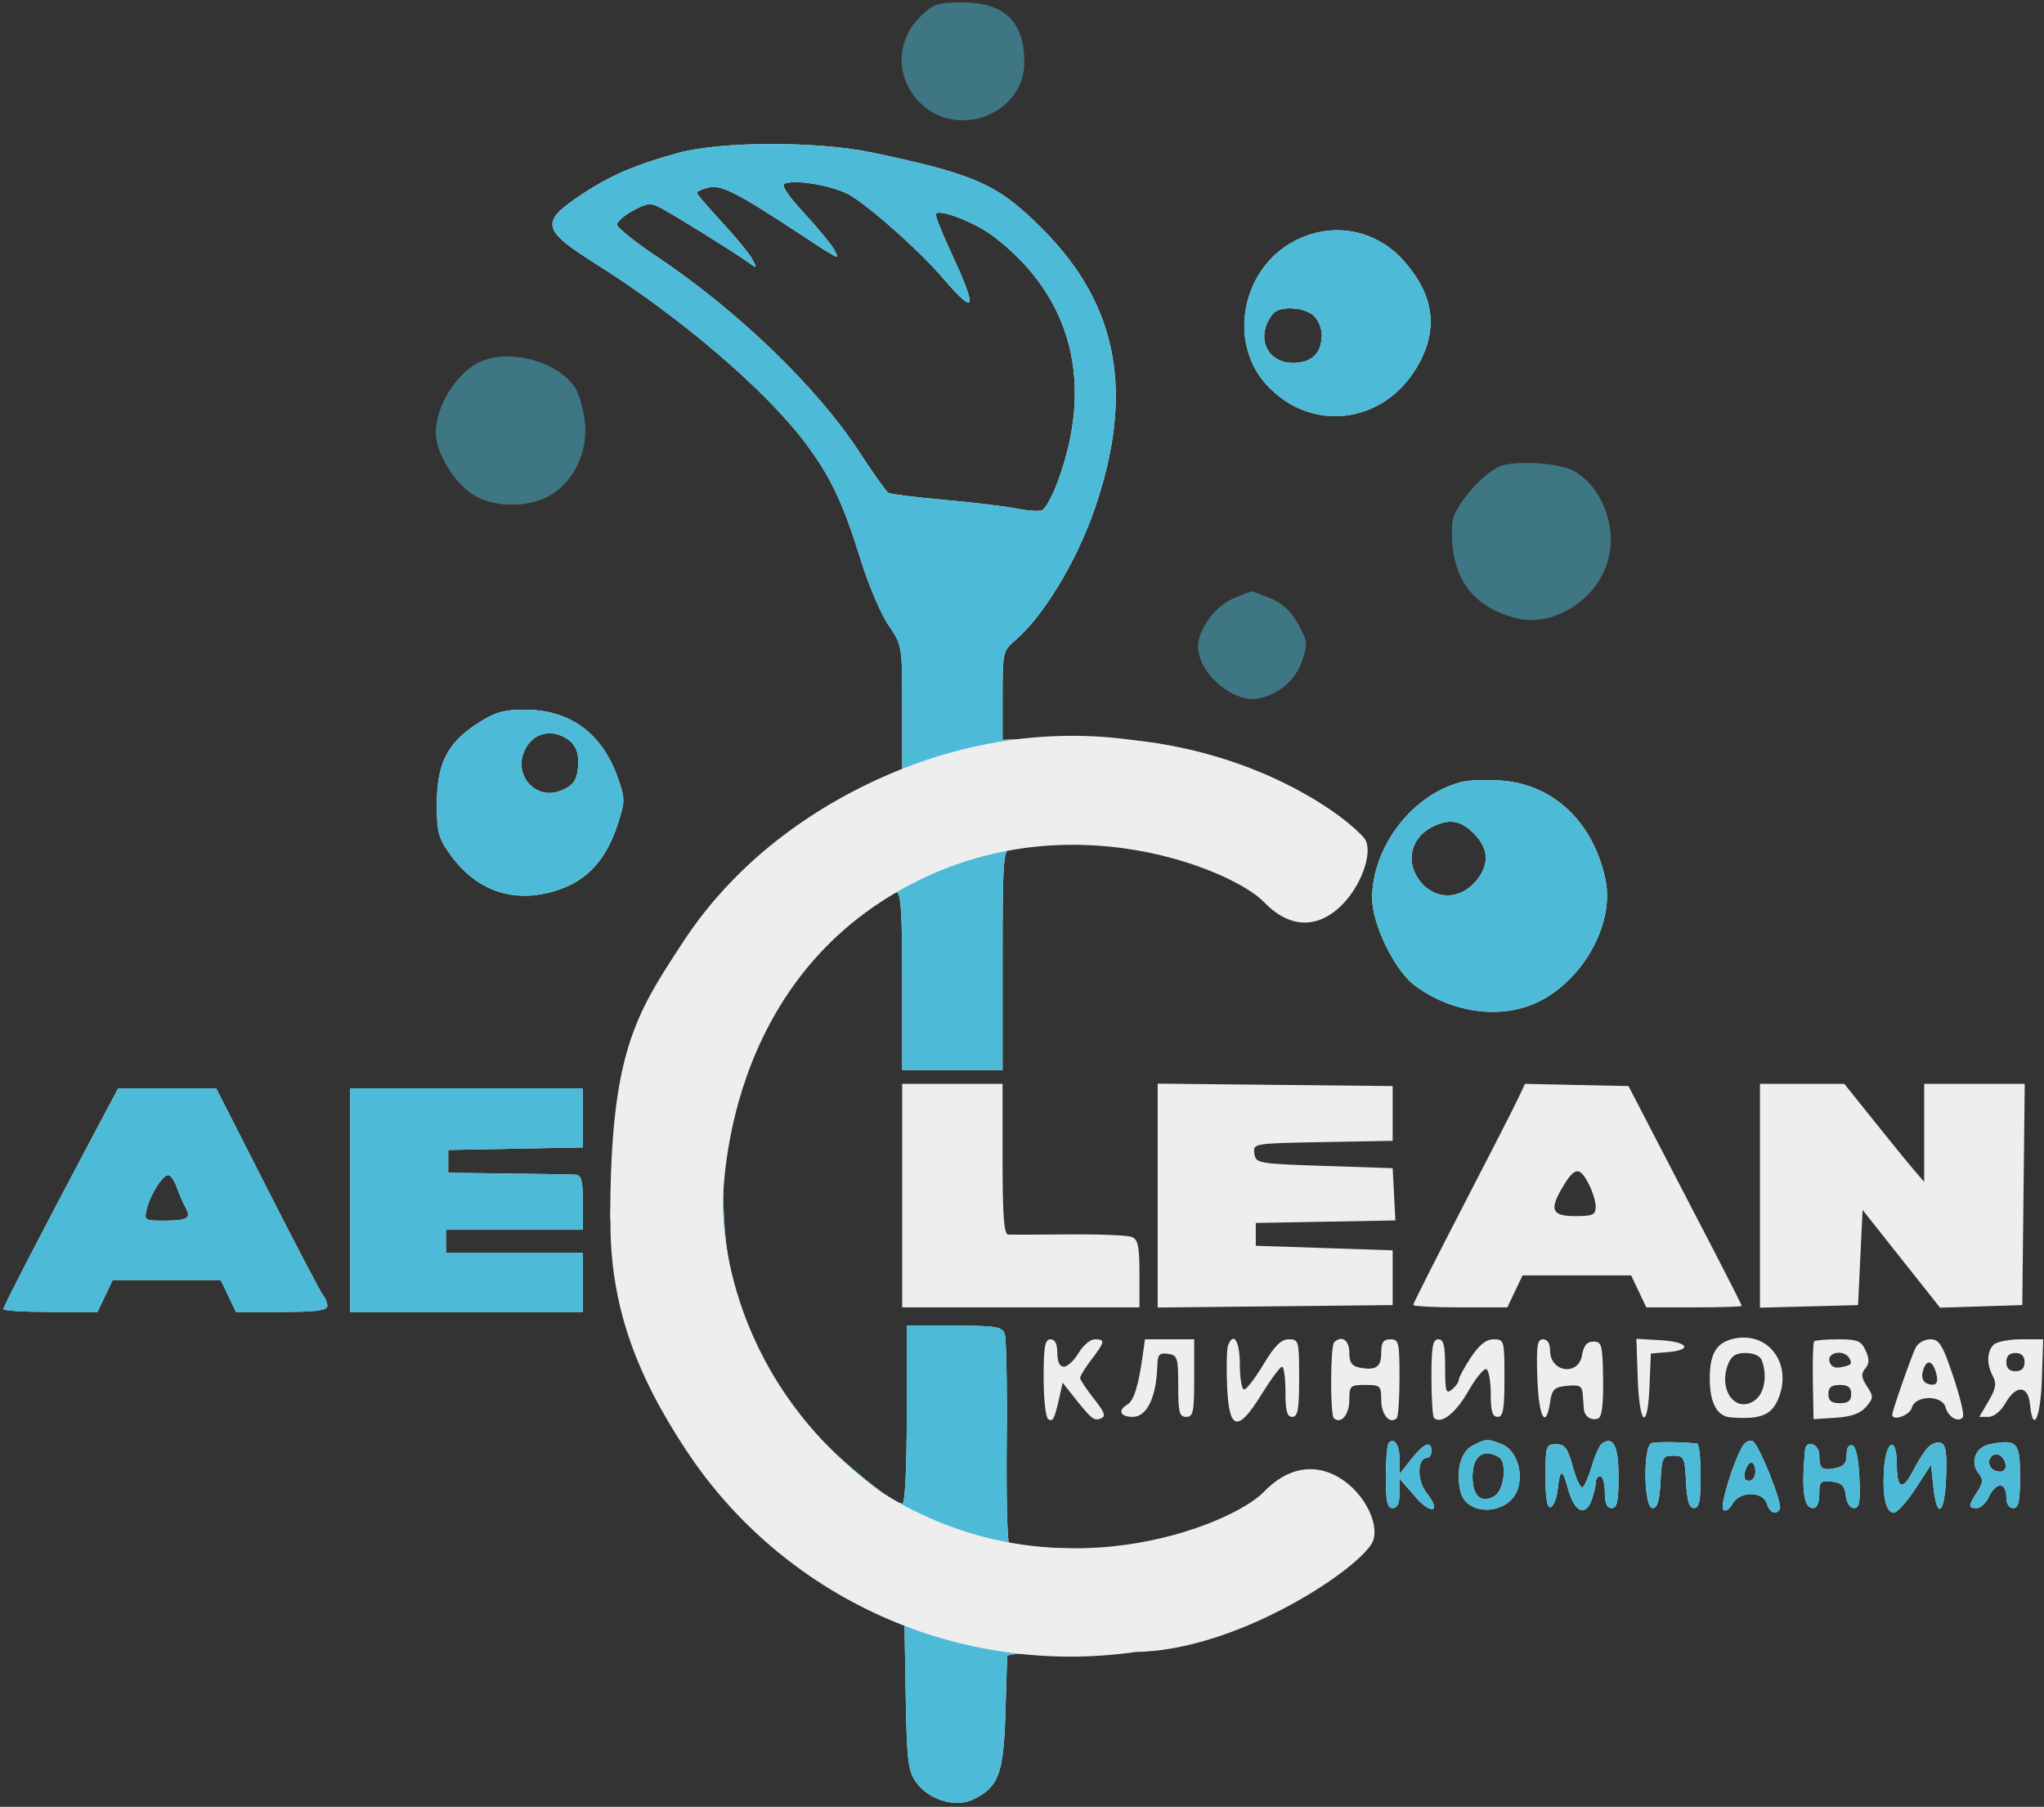 <?xml version="1.0" encoding="UTF-8"?> <svg xmlns="http://www.w3.org/2000/svg" width="448" height="396" viewBox="0 0 448 396" fill="none"><rect x="0" y="0" width="448" height="396" fill="#333333" stroke="none"/> <path fill-rule="evenodd" clip-rule="evenodd" d="M148.742 33.486C139.607 35.981 134.05 38.334 128.085 42.231C118.17 48.71 118.445 50.196 131.025 58.111C149.034 69.444 167.736 85.439 176.363 96.888C182.041 104.423 184.754 110.134 188.699 122.853C190.375 128.255 193.095 134.636 194.744 137.033C197.715 141.35 197.742 141.515 197.742 155.006V168.622L192.992 170.853C173.823 179.858 157.675 195.195 147.008 214.53C141.931 223.732 137.019 239.915 136.081 250.53C134.575 267.582 136.914 287.294 141.718 298.03C142.21 299.13 143.491 302.109 144.564 304.651C149.342 315.966 161.627 331.669 172.245 340.034C176.431 343.332 183.993 348.29 189.049 351.052L198.242 356.075L198.518 371.934C198.763 385.99 199.024 388.118 200.818 390.637C203.547 394.469 209.471 396.259 213.269 394.398C218.867 391.656 219.928 388.88 220.353 375.857C220.567 369.313 220.743 363.525 220.743 362.994C220.744 362.417 227.066 362.02 236.493 362.006C253.61 361.98 258.637 361.088 273.242 355.487C281.578 352.29 292.725 346.057 296.655 342.397C299.572 339.679 299.072 336.906 294.184 328.701C289.741 321.242 287.912 320.895 280.155 326.044C265.175 335.987 251.752 339.863 234.016 339.368C227.354 339.182 221.574 338.699 221.171 338.295C220.768 337.891 220.535 327.763 220.652 315.789C220.77 303.815 220.565 293.233 220.197 292.274C219.62 290.77 218.097 290.53 209.135 290.53H198.742V310.03C198.742 321.742 198.361 329.53 197.788 329.53C195.165 329.53 179.774 316.38 174.965 310.03C164.988 296.858 160.219 285.016 158.919 270.189C156.834 246.404 163.715 225.51 179.191 208.637C183.748 203.669 194.46 195.53 196.442 195.53C197.464 195.53 197.742 199.697 197.742 215.03V234.53H208.742H219.742V210.499C219.742 188.552 219.894 186.405 221.492 185.749C222.455 185.353 229.092 185.03 236.242 185.03C253.244 185.03 262.664 187.639 277.74 196.522C282.413 199.277 286.984 201.53 287.896 201.53C290.848 201.53 300.242 186.996 299.142 184.13C298.287 181.901 284.426 173.289 275.742 169.591C261.368 163.471 248.376 161.166 231.492 161.74L219.742 162.139V152.423C219.742 143.058 219.841 142.623 222.492 140.368C228.612 135.16 235.893 123.171 239.836 111.805C248.674 86.335 245.191 67.075 228.742 50.45C218.815 40.416 214.044 38.253 191.242 33.447C179.258 30.922 158.059 30.941 148.742 33.486ZM186.742 43.03C191.947 46.414 201.879 55.354 206.739 61.03C214.027 69.541 214.362 68.013 208.141 54.634C206.249 50.566 204.89 47.048 205.121 46.818C206.162 45.776 213.864 48.843 217.848 51.885C234.967 64.959 239.886 84.033 231.748 105.783C230.604 108.842 229.091 111.566 228.386 111.836C227.682 112.107 225.111 111.926 222.674 111.436C220.236 110.945 213.139 110.092 206.902 109.54C200.664 108.988 195.17 108.295 194.693 108C194.215 107.704 191.366 103.691 188.361 99.081C179.08 84.843 161.657 68.052 143.742 56.08C139.067 52.956 135.242 49.868 135.242 49.217C135.242 48.566 136.839 47.178 138.792 46.131C141.937 44.446 142.637 44.388 144.932 45.629C148.366 47.486 160.613 55.099 163.648 57.264C166.013 58.952 166.034 58.944 164.887 56.8C164.245 55.601 161.25 51.952 158.231 48.691C155.212 45.431 152.742 42.534 152.742 42.255C152.742 41.975 153.879 41.461 155.27 41.112C157.979 40.433 161.288 42.083 174.242 50.576C184.46 57.275 184.125 57.114 182.831 54.696C182.22 53.554 179.239 49.941 176.208 46.666C172.707 42.886 171.16 40.54 171.969 40.241C174.715 39.224 183.414 40.867 186.742 43.03ZM283.649 52.857C272.195 58.904 269.073 74.894 277.521 84.247C287.122 94.877 303.027 93.105 310.492 80.574C315.289 72.521 314.48 65.088 307.978 57.493C301.789 50.262 292.071 48.41 283.649 52.857ZM287.913 69.185C288.919 70.095 289.728 72.008 289.71 73.435C289.661 77.447 287.506 79.53 283.405 79.53C277.51 79.53 275.093 73.647 278.987 68.78C280.416 66.994 285.76 67.236 287.913 69.185ZM104.432 158.699C97.992 162.911 95.742 167.479 95.742 176.34C95.742 182.424 96.097 183.719 98.772 187.413C104.65 195.528 113.033 198.205 122.494 194.989C128.877 192.82 132.924 188.291 135.438 180.508C137.031 175.577 137.026 175.009 135.36 170.317C131.927 160.65 124.871 155.522 115.032 155.542C110.237 155.552 108.416 156.094 104.432 158.699ZM124.519 162.087C126.035 163.148 126.737 164.659 126.727 166.837C126.708 170.805 125.865 172.175 122.714 173.36C117.566 175.295 112.758 170.249 114.752 165.003C116.378 160.726 120.724 159.428 124.519 162.087ZM320.242 171.399C309.475 174.205 300.741 185.63 300.743 196.906C300.744 202.508 305.63 212.58 309.942 215.869C317.647 221.746 328.163 223.418 336.14 220.033C346.583 215.602 354.01 202.668 351.861 192.651C349.187 180.183 340.531 171.957 329.158 171.076C325.904 170.824 321.892 170.97 320.242 171.399ZM323.492 183.167C326.278 186.231 326.358 189.478 323.73 192.818C319.776 197.845 313.197 197.244 310.273 191.59C308.23 187.639 309.829 183.229 314.057 181.154C317.869 179.283 320.465 179.837 323.492 183.167ZM197.742 262.03V286.53H223.742H249.742V279.137C249.742 273.091 249.431 271.625 248.036 271.089C247.097 270.729 240.91 270.48 234.286 270.536C227.662 270.592 221.68 270.613 220.992 270.584C220.045 270.543 219.742 266.535 219.742 254.03V237.53H208.742H197.742V262.03ZM253.742 262.03V286.564L279.492 286.297L305.242 286.03V280.03V274.03L290.242 273.53L275.242 273.03V270.53V268.03L290.541 267.754L305.84 267.477L305.541 261.754L305.242 256.03L290.242 255.53C275.676 255.044 275.233 254.966 274.926 252.806C274.612 250.601 274.738 250.58 289.926 250.306L305.242 250.03V244.03V238.03L279.492 237.763L253.742 237.496V262.03ZM332.72 240.788C331.883 242.571 326.371 253.352 320.47 264.746C314.57 276.14 309.742 285.703 309.742 285.996C309.742 286.29 314.384 286.53 320.057 286.53H330.372L332.041 283.03L333.71 279.53H345.612H357.514L359.175 283.03L360.836 286.53H371.289C377.038 286.53 381.742 286.382 381.742 286.2C381.742 286.019 379.309 281.182 376.336 275.45C373.363 269.719 367.78 258.955 363.931 251.53L356.931 238.03L345.587 237.788L334.242 237.546L332.72 240.788ZM385.742 262.064V286.598L396.492 286.314L407.242 286.03L407.742 275.605L408.242 265.18L416.731 275.889L425.22 286.599L434.231 286.314L443.242 286.03L443.51 261.78L443.778 237.53H432.76H421.742L421.741 248.28L421.74 259.03L419.491 256.409C418.254 254.967 414.317 250.134 410.742 245.668L404.242 237.549L394.992 237.539L385.742 237.53V262.064ZM20.455 248.78C9.016 270.323 0.742 286.331 0.742 286.919C0.742 287.255 5.384 287.53 11.057 287.53H21.372L23.041 284.03L24.71 280.53H36.541H48.372L50.041 284.03L51.71 287.53H61.726C69.278 287.53 71.742 287.21 71.742 286.23C71.742 285.515 71.354 284.502 70.88 283.98C70.406 283.458 64.926 273.018 58.701 260.78L47.384 238.53H36.641H25.897L20.455 248.78ZM76.742 263.03V287.53H102.242H127.742V281.03V274.53H112.742H97.742V272.03V269.53H112.742H127.742V263.53C127.742 258.516 127.454 257.516 125.992 257.442C125.029 257.394 118.392 257.282 111.242 257.192L98.242 257.03V254.53V252.03L112.992 251.753L127.742 251.477V245.003V238.53H102.242H76.742V263.03ZM348.216 259.48C349.055 261.103 349.742 263.353 349.742 264.48C349.742 266.243 349.112 266.53 345.242 266.53C340.014 266.53 339.484 265.106 342.731 259.78C345.18 255.764 346.264 255.705 348.216 259.48ZM38.767 260.28C39.304 261.792 40.166 263.769 40.684 264.672C41.999 266.969 41.074 267.53 35.967 267.53C31.681 267.53 31.548 267.439 32.179 264.926C32.982 261.726 35.65 257.53 36.882 257.53C37.382 257.53 38.231 258.768 38.767 260.28ZM380.242 293.345C376.266 294.124 374.742 296.553 374.742 302.114C374.742 307.458 376.324 310.409 379.313 310.641C385.604 311.13 388.098 310.238 389.59 306.964C393.07 299.327 387.929 291.838 380.242 293.345ZM228.742 301.971C228.742 306.614 229.195 310.692 229.749 311.034C230.799 311.683 231.134 311.012 232.243 306.03L232.911 303.03L234.88 305.53C239.185 310.996 239.742 311.467 241.214 310.902C242.461 310.424 242.191 309.622 239.741 306.529C238.092 304.446 236.742 302.399 236.742 301.98C236.742 301.562 237.867 299.744 239.242 297.941C242.218 294.04 242.3 293.53 239.958 293.53C238.976 293.53 237.376 294.88 236.401 296.53C235.426 298.18 233.979 299.53 233.185 299.53C232.248 299.53 231.742 298.478 231.742 296.53C231.742 294.53 231.242 293.53 230.242 293.53C229.027 293.53 228.742 295.135 228.742 301.971ZM250.428 297.28C249.522 303.757 248.497 307.003 247.096 307.83C244.92 309.115 245.533 310.53 248.267 310.53C251.403 310.53 253.476 306.182 253.665 299.21C253.729 296.876 254.129 296.446 255.992 296.71C258.072 297.006 258.242 297.541 258.242 303.78C258.242 309.542 258.498 310.53 259.992 310.53C261.521 310.53 261.742 309.459 261.742 302.03V293.53H256.347H250.952L250.428 297.28ZM269.164 294.874C268.88 295.613 268.782 299.545 268.945 303.613C269.345 313.571 271.252 314.076 276.49 305.614C278.554 302.28 280.579 299.547 280.992 299.541C281.405 299.535 281.742 302.005 281.742 305.03C281.742 309.252 282.09 310.53 283.242 310.53C284.458 310.53 284.742 308.919 284.742 302.03C284.742 293.864 284.653 293.53 282.476 293.53C280.794 293.53 279.361 294.949 276.92 299.03C275.11 302.055 273.205 304.53 272.686 304.53C272.167 304.53 271.742 302.055 271.742 299.03C271.742 293.905 270.379 291.707 269.164 294.874ZM292.409 294.197C291.581 295.024 291.519 309.974 292.34 310.794C293.812 312.267 295.742 310.071 295.742 306.923C295.742 303.712 295.93 303.53 299.242 303.53C302.554 303.53 302.742 303.712 302.742 306.923C302.742 310.071 304.672 312.267 306.144 310.794C306.473 310.466 306.742 306.447 306.742 301.863C306.742 294.197 306.582 293.53 304.742 293.53C303.199 293.53 302.742 294.197 302.742 296.447C302.742 299.608 301.587 300.414 298.03 299.734C296.276 299.399 295.742 298.624 295.742 296.413C295.742 293.702 294.037 292.568 292.409 294.197ZM313.742 301.863C313.742 306.447 313.993 310.448 314.3 310.755C315.813 312.267 319.038 309.756 321.813 304.905C323.511 301.938 325.315 299.766 325.821 300.079C326.328 300.392 326.742 302.871 326.742 305.589C326.742 309.314 327.111 310.53 328.242 310.53C329.458 310.53 329.742 308.919 329.742 302.03C329.742 293.757 329.679 293.53 327.375 293.53C325.723 293.53 324.212 294.733 322.375 297.509C320.927 299.697 319.742 301.892 319.742 302.386C319.742 302.881 319.067 303.845 318.242 304.53C316.936 305.614 316.742 304.981 316.742 299.652C316.742 294.877 316.412 293.53 315.242 293.53C314.029 293.53 313.742 295.123 313.742 301.863ZM336.953 302.036C337.244 310.588 338.798 313.532 339.742 307.319C340.176 304.464 340.671 303.989 343.492 303.717C346.173 303.458 346.768 303.765 346.892 305.467C346.975 306.601 347.087 308.093 347.142 308.78C347.275 310.447 348.776 311.454 350.272 310.88C351.098 310.563 351.445 307.811 351.363 302.223C351.253 294.751 351.067 294.03 349.252 294.03C347.823 294.03 347.115 294.876 346.742 297.03C345.94 301.662 339.742 300.746 339.742 295.995C339.742 294.443 339.172 293.53 338.203 293.53C336.916 293.53 336.711 294.921 336.953 302.036ZM358.952 301.982C359.309 312.509 361.129 313.816 361.535 303.838L361.827 296.646L365.535 296.338C371.091 295.876 369.998 294.073 363.952 293.726L358.663 293.423L358.952 301.982ZM397.633 293.973C397.389 294.216 397.257 298.154 397.339 302.723L397.488 311.03L402.365 310.715C405.793 310.493 407.769 309.783 409.015 308.325C410.652 306.411 410.666 306.063 409.199 303.823C407.936 301.896 407.858 301.095 408.822 299.933C409.74 298.827 409.762 297.868 408.91 296C407.938 293.867 407.123 293.53 402.93 293.53C400.26 293.53 397.876 293.729 397.633 293.973ZM419.911 295.28C418.968 297.11 414.742 309.173 414.742 310.034C414.742 311.559 418.593 310.209 419.032 308.53C419.762 305.738 425.708 305.683 426.434 308.461C427 310.625 429.38 311.925 430.237 310.539C430.544 310.041 429.572 306.011 428.077 301.582C425.744 294.671 425.037 293.53 423.086 293.53C421.835 293.53 420.407 294.318 419.911 295.28ZM436.942 294.73C435.457 296.215 435.402 299.027 436.807 301.652C437.639 303.205 437.426 304.4 435.841 307.087L433.809 310.53H435.822C437.012 310.53 438.532 309.305 439.539 307.536C441.86 303.456 444.523 303.576 444.929 307.78C445.566 314.39 447.248 310.834 447.531 302.28L447.82 293.53H442.981C440.32 293.53 437.602 294.07 436.942 294.73ZM386.135 298.112C387.424 301.47 386.729 305.425 384.587 306.926C380.436 309.833 376.586 304.701 378.716 299.099C379.457 297.15 380.397 296.53 382.61 296.53C384.348 296.53 385.773 297.17 386.135 298.112ZM405.283 297.597C406.096 298.913 405.776 299.246 403.278 299.685C402.031 299.904 401.183 299.392 400.955 298.28C400.551 296.317 404.142 295.75 405.283 297.597ZM443.742 298.53C443.742 299.863 443.075 300.53 441.742 300.53C440.409 300.53 439.742 299.863 439.742 298.53C439.742 297.197 440.409 296.53 441.742 296.53C443.075 296.53 443.742 297.197 443.742 298.53ZM424.266 300.605C425.048 303.069 424.378 303.988 422.363 303.215C421.452 302.865 421.101 301.872 421.436 300.591C422.128 297.947 423.424 297.953 424.266 300.605ZM405.742 305.53C405.742 306.997 405.075 307.53 403.242 307.53C401.409 307.53 400.742 306.997 400.742 305.53C400.742 304.063 401.409 303.53 403.242 303.53C405.075 303.53 405.742 304.063 405.742 305.53ZM304.381 316.224C304.03 316.576 303.742 319.938 303.742 323.697C303.742 329.104 304.055 330.53 305.242 330.53C306.267 330.53 306.742 329.503 306.742 327.291V324.052L310.096 327.932C313.761 332.174 316.032 331.44 312.629 327.113C310.529 324.444 310.615 319.53 312.761 319.53C313.301 319.53 313.742 318.855 313.742 318.03C313.742 315.625 312.081 316.283 309.326 319.78L306.764 323.03L306.753 319.839C306.742 316.687 305.624 314.982 304.381 316.224ZM322.742 316.818C320.133 318.131 319.017 322.504 320.144 326.997C321.51 332.44 330.67 332.043 332.617 326.457C333.987 322.53 332.257 317.676 329.054 316.459C325.969 315.286 325.763 315.298 322.742 316.818ZM351.103 316.373C350.576 316.734 349.592 318.924 348.916 321.238C348.24 323.552 347.325 325.67 346.883 325.943C346.441 326.216 345.472 324.21 344.73 321.485C343.606 317.357 342.993 316.53 341.061 316.53C338.854 316.53 338.742 316.872 338.742 323.613C338.742 328.474 339.1 330.577 339.883 330.316C340.51 330.107 341.19 328.415 341.394 326.555C341.916 321.787 342.451 321.734 343.687 326.326C345.018 331.269 347.42 332.506 348.774 328.946C349.306 327.546 349.742 325.754 349.742 324.965C349.742 324.176 350.192 323.53 350.742 323.53C351.292 323.53 351.742 325.105 351.742 327.03C351.742 329.474 352.194 330.53 353.242 330.53C354.43 330.53 354.742 329.097 354.742 323.637C354.742 316.873 353.624 314.642 351.103 316.373ZM361.984 316.283C360.071 316.92 360.27 330.53 362.192 330.53C363.256 330.53 363.722 328.999 363.942 324.78C364.223 319.393 364.4 319.03 366.742 319.03C369.084 319.03 369.261 319.393 369.542 324.78C369.762 328.999 370.228 330.53 371.292 330.53C372.421 330.53 372.742 328.978 372.742 323.53C372.742 319.68 372.405 316.477 371.992 316.411C369.497 316.016 363.033 315.933 361.984 316.283ZM382.084 316.727C380.071 319.843 376.891 330.079 377.689 330.877C378.179 331.367 379.047 330.829 379.685 329.637C381.207 326.793 386.35 326.72 387.242 329.53C387.887 331.562 389.241 332.15 390.094 330.77C390.797 329.632 385.423 316.253 384.084 315.809C383.447 315.597 382.547 316.011 382.084 316.727ZM422.457 317.347C421.646 318.273 420.242 320.492 419.337 322.28C417.04 326.814 415.742 326.332 415.742 320.947C415.742 314.622 413.347 315.555 412.93 322.042C412.547 327.997 413.352 331.53 415.093 331.53C415.815 331.53 417.943 329.167 419.824 326.28L423.242 321.03L423.742 325.805C424.509 333.13 426.203 331.976 426.533 323.903C426.758 318.408 426.493 316.648 425.377 316.22C424.581 315.915 423.267 316.422 422.457 317.347ZM436.242 316.487C432.921 317.102 431.651 320.51 433.784 323.08C434.723 324.212 434.633 325.047 433.36 326.99C431.357 330.047 431.344 330.53 433.263 330.53C434.1 330.53 435.297 329.405 435.924 328.03C436.55 326.655 437.666 325.53 438.403 325.53C439.165 325.53 439.742 326.608 439.742 328.03C439.742 329.586 440.309 330.53 441.242 330.53C442.43 330.53 442.742 329.099 442.742 323.647C442.742 316.071 442.129 315.396 436.242 316.487ZM395.624 317.78C394.799 326.527 395.341 330.53 397.35 330.53C398.237 330.53 398.742 329.416 398.742 327.464C398.742 324.708 399.021 324.429 401.492 324.714C403.652 324.962 404.31 325.62 404.558 327.78C404.745 329.398 405.484 330.53 406.354 330.53C407.542 330.53 407.775 329.214 407.538 323.86C407.35 319.637 406.783 317.038 405.992 316.776C405.218 316.521 404.742 317.303 404.742 318.83C404.742 320.661 404.104 321.419 402.266 321.77C399.277 322.342 398.742 321.901 398.742 318.863C398.742 316.45 395.844 315.444 395.624 317.78ZM328.566 319.4C330.352 320.533 329.683 326.552 327.628 327.838C324.734 329.649 322.742 327.939 322.742 323.645C322.742 319.078 325.215 317.276 328.566 319.4ZM439.565 320.863C439.752 321.827 439.25 322.53 438.374 322.53C436.517 322.53 435.395 320.9 436.275 319.477C437.179 318.014 439.176 318.854 439.565 320.863ZM384.742 322.53C384.742 323.63 384.109 324.53 383.336 324.53C382.422 324.53 382.112 323.83 382.452 322.53C382.74 321.43 383.373 320.53 383.859 320.53C384.344 320.53 384.742 321.43 384.742 322.53Z" fill="#EEEEEE"></path> <path fill-rule="evenodd" clip-rule="evenodd" d="M148.742 33.486C139.607 35.981 134.05 38.334 128.085 42.231C118.17 48.71 118.445 50.196 131.025 58.111C149.034 69.444 167.736 85.439 176.363 96.888C182.041 104.423 184.754 110.134 188.699 122.853C190.375 128.255 193.095 134.636 194.744 137.033C197.715 141.35 197.742 141.515 197.742 155.006V168.622L192.992 170.853C173.823 179.858 157.675 195.195 147.008 214.53C141.931 223.732 137.019 239.915 136.081 250.53C134.575 267.582 136.914 287.294 141.718 298.03C142.21 299.13 143.491 302.109 144.564 304.651C149.342 315.966 161.627 331.669 172.245 340.034C176.431 343.332 183.993 348.29 189.049 351.052L198.242 356.075L198.518 371.934C198.763 385.99 199.024 388.118 200.818 390.637C203.547 394.469 209.471 396.259 213.269 394.398C218.867 391.656 219.928 388.88 220.353 375.857C220.567 369.313 220.743 363.525 220.743 362.994C220.744 362.417 227.066 362.02 236.493 362.006C253.61 361.98 258.637 361.088 273.242 355.487C281.578 352.29 292.725 346.057 296.655 342.397C299.572 339.679 299.072 336.906 294.184 328.701C289.741 321.242 287.912 320.895 280.155 326.044C265.175 335.987 251.752 339.863 234.016 339.368C227.354 339.182 221.574 338.699 221.171 338.295C220.768 337.891 220.535 327.763 220.652 315.789C220.77 303.815 220.565 293.233 220.197 292.274C219.62 290.77 218.097 290.53 209.135 290.53H198.742V310.03C198.742 321.742 198.361 329.53 197.788 329.53C195.165 329.53 179.774 316.38 174.965 310.03C164.988 296.858 160.219 285.016 158.919 270.189C156.834 246.404 163.715 225.51 179.191 208.637C183.748 203.669 194.46 195.53 196.442 195.53C197.464 195.53 197.742 199.697 197.742 215.03V234.53H208.742H219.742V210.499C219.742 188.552 219.894 186.405 221.492 185.749C222.455 185.353 229.092 185.03 236.242 185.03C253.244 185.03 262.664 187.639 277.74 196.522C282.413 199.277 286.984 201.53 287.896 201.53C290.848 201.53 300.242 186.996 299.142 184.13C298.287 181.901 284.426 173.289 275.742 169.591C261.368 163.471 248.376 161.166 231.492 161.74L219.742 162.139V152.423C219.742 143.058 219.841 142.623 222.492 140.368C228.612 135.16 235.893 123.171 239.836 111.805C248.674 86.335 245.191 67.075 228.742 50.45C218.815 40.416 214.044 38.253 191.242 33.447C179.258 30.922 158.059 30.941 148.742 33.486ZM186.742 43.03C191.947 46.414 201.879 55.354 206.739 61.03C214.027 69.541 214.362 68.013 208.141 54.634C206.249 50.566 204.89 47.048 205.121 46.818C206.162 45.776 213.864 48.843 217.848 51.885C234.967 64.959 239.886 84.033 231.748 105.783C230.604 108.842 229.091 111.566 228.386 111.836C227.682 112.107 225.111 111.926 222.674 111.436C220.236 110.945 213.139 110.092 206.902 109.54C200.664 108.988 195.17 108.295 194.693 108C194.215 107.704 191.366 103.691 188.361 99.081C179.08 84.843 161.657 68.052 143.742 56.08C139.067 52.956 135.242 49.868 135.242 49.217C135.242 48.566 136.839 47.178 138.792 46.131C141.937 44.446 142.637 44.388 144.932 45.629C148.366 47.486 160.613 55.099 163.648 57.264C166.013 58.952 166.034 58.944 164.887 56.8C164.245 55.601 161.25 51.952 158.231 48.691C155.212 45.431 152.742 42.534 152.742 42.255C152.742 41.975 153.879 41.461 155.27 41.112C157.979 40.433 161.288 42.083 174.242 50.576C184.46 57.275 184.125 57.114 182.831 54.696C182.22 53.554 179.239 49.941 176.208 46.666C172.707 42.886 171.16 40.54 171.969 40.241C174.715 39.224 183.414 40.867 186.742 43.03ZM283.649 52.857C272.195 58.904 269.073 74.894 277.521 84.247C287.122 94.877 303.027 93.105 310.492 80.574C315.289 72.521 314.48 65.088 307.978 57.493C301.789 50.262 292.071 48.41 283.649 52.857ZM287.913 69.185C288.919 70.095 289.728 72.008 289.71 73.435C289.661 77.447 287.506 79.53 283.405 79.53C277.51 79.53 275.093 73.647 278.987 68.78C280.416 66.994 285.76 67.236 287.913 69.185ZM104.432 158.699C97.992 162.911 95.742 167.479 95.742 176.34C95.742 182.424 96.097 183.719 98.772 187.413C104.65 195.528 113.033 198.205 122.494 194.989C128.877 192.82 132.924 188.291 135.438 180.508C137.031 175.577 137.026 175.009 135.36 170.317C131.927 160.65 124.871 155.522 115.032 155.542C110.237 155.552 108.416 156.094 104.432 158.699ZM124.519 162.087C126.035 163.148 126.737 164.659 126.727 166.837C126.708 170.805 125.865 172.175 122.714 173.36C117.566 175.295 112.758 170.249 114.752 165.003C116.378 160.726 120.724 159.428 124.519 162.087ZM320.242 171.399C309.475 174.205 300.741 185.63 300.743 196.906C300.744 202.508 305.63 212.58 309.942 215.869C317.647 221.746 328.163 223.418 336.14 220.033C346.583 215.602 354.01 202.668 351.861 192.651C349.187 180.183 340.531 171.957 329.158 171.076C325.904 170.824 321.892 170.97 320.242 171.399ZM323.492 183.167C326.278 186.231 326.358 189.478 323.73 192.818C319.776 197.845 313.197 197.244 310.273 191.59C308.23 187.639 309.829 183.229 314.057 181.154C317.869 179.283 320.465 179.837 323.492 183.167ZM20.455 248.78C9.016 270.323 0.742 286.331 0.742 286.919C0.742 287.255 5.384 287.53 11.057 287.53H21.372L23.041 284.03L24.71 280.53H36.541H48.372L50.041 284.03L51.71 287.53H61.726C69.278 287.53 71.742 287.21 71.742 286.23C71.742 285.515 71.354 284.502 70.88 283.98C70.406 283.458 64.926 273.018 58.701 260.78L47.384 238.53H36.641H25.897L20.455 248.78ZM76.742 263.03V287.53H102.242H127.742V281.03V274.53H112.742H97.742V272.03V269.53H112.742H127.742V263.53C127.742 258.516 127.454 257.516 125.992 257.442C125.029 257.394 118.392 257.282 111.242 257.192L98.242 257.03V254.53V252.03L112.992 251.753L127.742 251.477V245.003V238.53H102.242H76.742V263.03ZM38.767 260.28C39.304 261.792 40.166 263.769 40.684 264.672C41.999 266.969 41.074 267.53 35.967 267.53C31.681 267.53 31.548 267.439 32.179 264.926C32.982 261.726 35.65 257.53 36.882 257.53C37.382 257.53 38.231 258.768 38.767 260.28ZM304.381 316.224C304.03 316.576 303.742 319.938 303.742 323.697C303.742 329.104 304.055 330.53 305.242 330.53C306.267 330.53 306.742 329.503 306.742 327.291V324.052L310.096 327.932C313.761 332.174 316.032 331.44 312.629 327.113C310.529 324.444 310.615 319.53 312.761 319.53C313.301 319.53 313.742 318.855 313.742 318.03C313.742 315.625 312.081 316.283 309.326 319.78L306.764 323.03L306.753 319.839C306.742 316.687 305.624 314.982 304.381 316.224ZM322.742 316.818C320.133 318.131 319.017 322.504 320.144 326.997C321.51 332.44 330.67 332.043 332.617 326.457C333.987 322.53 332.257 317.676 329.054 316.459C325.969 315.286 325.763 315.298 322.742 316.818ZM351.103 316.373C350.576 316.734 349.592 318.924 348.916 321.238C348.24 323.552 347.325 325.67 346.883 325.943C346.441 326.216 345.472 324.21 344.73 321.485C343.606 317.357 342.993 316.53 341.061 316.53C338.854 316.53 338.742 316.872 338.742 323.613C338.742 328.474 339.1 330.577 339.883 330.316C340.51 330.107 341.19 328.415 341.394 326.555C341.916 321.787 342.451 321.734 343.687 326.326C345.018 331.269 347.42 332.506 348.774 328.946C349.306 327.546 349.742 325.754 349.742 324.965C349.742 324.176 350.192 323.53 350.742 323.53C351.292 323.53 351.742 325.105 351.742 327.03C351.742 329.474 352.194 330.53 353.242 330.53C354.43 330.53 354.742 329.097 354.742 323.637C354.742 316.873 353.624 314.642 351.103 316.373ZM361.984 316.283C360.071 316.92 360.27 330.53 362.192 330.53C363.256 330.53 363.722 328.999 363.942 324.78C364.223 319.393 364.4 319.03 366.742 319.03C369.084 319.03 369.261 319.393 369.542 324.78C369.762 328.999 370.228 330.53 371.292 330.53C372.421 330.53 372.742 328.978 372.742 323.53C372.742 319.68 372.405 316.477 371.992 316.411C369.497 316.016 363.033 315.933 361.984 316.283ZM382.084 316.727C380.071 319.843 376.891 330.079 377.689 330.877C378.179 331.367 379.047 330.829 379.685 329.637C381.207 326.793 386.35 326.72 387.242 329.53C387.887 331.562 389.241 332.15 390.094 330.77C390.797 329.632 385.423 316.253 384.084 315.809C383.447 315.597 382.547 316.011 382.084 316.727ZM422.457 317.347C421.646 318.273 420.242 320.492 419.337 322.28C417.04 326.814 415.742 326.332 415.742 320.947C415.742 314.622 413.347 315.555 412.93 322.042C412.547 327.997 413.352 331.53 415.093 331.53C415.815 331.53 417.943 329.167 419.824 326.28L423.242 321.03L423.742 325.805C424.509 333.13 426.203 331.976 426.533 323.903C426.758 318.408 426.493 316.648 425.377 316.22C424.581 315.915 423.267 316.422 422.457 317.347ZM436.242 316.487C432.921 317.102 431.651 320.51 433.784 323.08C434.723 324.212 434.633 325.047 433.36 326.99C431.357 330.047 431.344 330.53 433.263 330.53C434.1 330.53 435.297 329.405 435.924 328.03C436.55 326.655 437.666 325.53 438.403 325.53C439.165 325.53 439.742 326.608 439.742 328.03C439.742 329.586 440.309 330.53 441.242 330.53C442.43 330.53 442.742 329.099 442.742 323.647C442.742 316.071 442.129 315.396 436.242 316.487ZM395.624 317.78C394.799 326.527 395.341 330.53 397.35 330.53C398.237 330.53 398.742 329.416 398.742 327.464C398.742 324.708 399.021 324.429 401.492 324.714C403.652 324.962 404.31 325.62 404.558 327.78C404.745 329.398 405.484 330.53 406.354 330.53C407.542 330.53 407.775 329.214 407.538 323.86C407.35 319.637 406.783 317.038 405.992 316.776C405.218 316.521 404.742 317.303 404.742 318.83C404.742 320.661 404.104 321.419 402.266 321.77C399.277 322.342 398.742 321.901 398.742 318.863C398.742 316.45 395.844 315.444 395.624 317.78ZM328.566 319.4C330.352 320.533 329.683 326.552 327.628 327.838C324.734 329.649 322.742 327.939 322.742 323.645C322.742 319.078 325.215 317.276 328.566 319.4ZM439.565 320.863C439.752 321.827 439.25 322.53 438.374 322.53C436.517 322.53 435.395 320.9 436.275 319.477C437.179 318.014 439.176 318.854 439.565 320.863ZM384.742 322.53C384.742 323.63 384.109 324.53 383.336 324.53C382.422 324.53 382.112 323.83 382.452 322.53C382.74 321.43 383.373 320.53 383.859 320.53C384.344 320.53 384.742 321.43 384.742 322.53Z" fill="#4DBBD7"></path> <path d="M201.628 22.495C196.247 17.114 196.29 8.937 201.727 3.621C204.56 0.851 205.521 0.53 210.976 0.53C220.136 0.53 224.509 4.766 224.509 13.636C224.509 25.015 209.831 30.698 201.628 22.495Z" fill="#4DBBD7" fill-opacity="0.5"></path> <path d="M95.525 94.895C95.493 88.64 100.598 80.884 106.009 78.968C112.748 76.582 122.487 79.515 126.092 85.017C126.907 86.26 127.842 89.547 128.171 92.32C128.925 98.689 126.092 105.022 121.032 108.28C116.183 111.402 108.078 111.388 103.422 108.25C99.295 105.469 95.548 99.131 95.525 94.895Z" fill="#4DBBD7" fill-opacity="0.5"></path> <path d="M318.329 114.46C318.559 111.179 324.828 103.814 328.755 102.211C332.15 100.826 341.82 101.443 345.009 103.248C351.121 106.707 354.441 115.354 352.469 122.679C350.085 131.534 340.35 137.628 332.096 135.433C322.119 132.779 317.537 125.798 318.329 114.46Z" fill="#4DBBD7" fill-opacity="0.5"></path> <path d="M262.582 141.837C262.459 138.151 266.315 132.826 270.306 131.17C272.342 130.325 274.112 129.61 274.239 129.582C274.365 129.553 276.206 130.225 278.33 131.075C280.99 132.14 282.901 133.884 284.475 136.683C286.563 140.399 286.647 141.082 285.454 144.698C284.037 148.989 280.317 152.236 275.843 153.083C270.331 154.128 262.778 147.723 262.582 141.837Z" fill="#4DBBD7" fill-opacity="0.5"></path> <path d="M149.665 206.525C139.249 222.406 133.752 230.786 133.752 267.249H158.419C158.419 267.249 156.108 221.81 193.081 197.654C230.054 173.499 270.123 190.527 276.987 197.654C290.719 211.912 302.947 188.463 299.008 183.709C295.07 178.955 276.671 165.213 248.621 162.236C229.627 159.517 210.564 162.606 193.081 170.475C175.598 178.345 160.26 190.372 149.773 206.36L149.665 206.525Z" fill="#EEEEEE"></path> <path d="M150.252 317.635C139.766 301.647 132.899 285.529 133.889 263.922H158.484C158.484 263.922 156.983 300.606 193.081 326.989C230.607 350.798 270.123 334.116 276.988 326.989C290.719 312.731 305.183 332.924 300.294 338.825C295.81 345.185 270.616 361.698 248.937 362.056C229.943 364.774 210.564 362.038 193.081 354.168C175.598 346.298 160.738 333.623 150.252 317.635Z" fill="#EEEEEE"></path> </svg> 